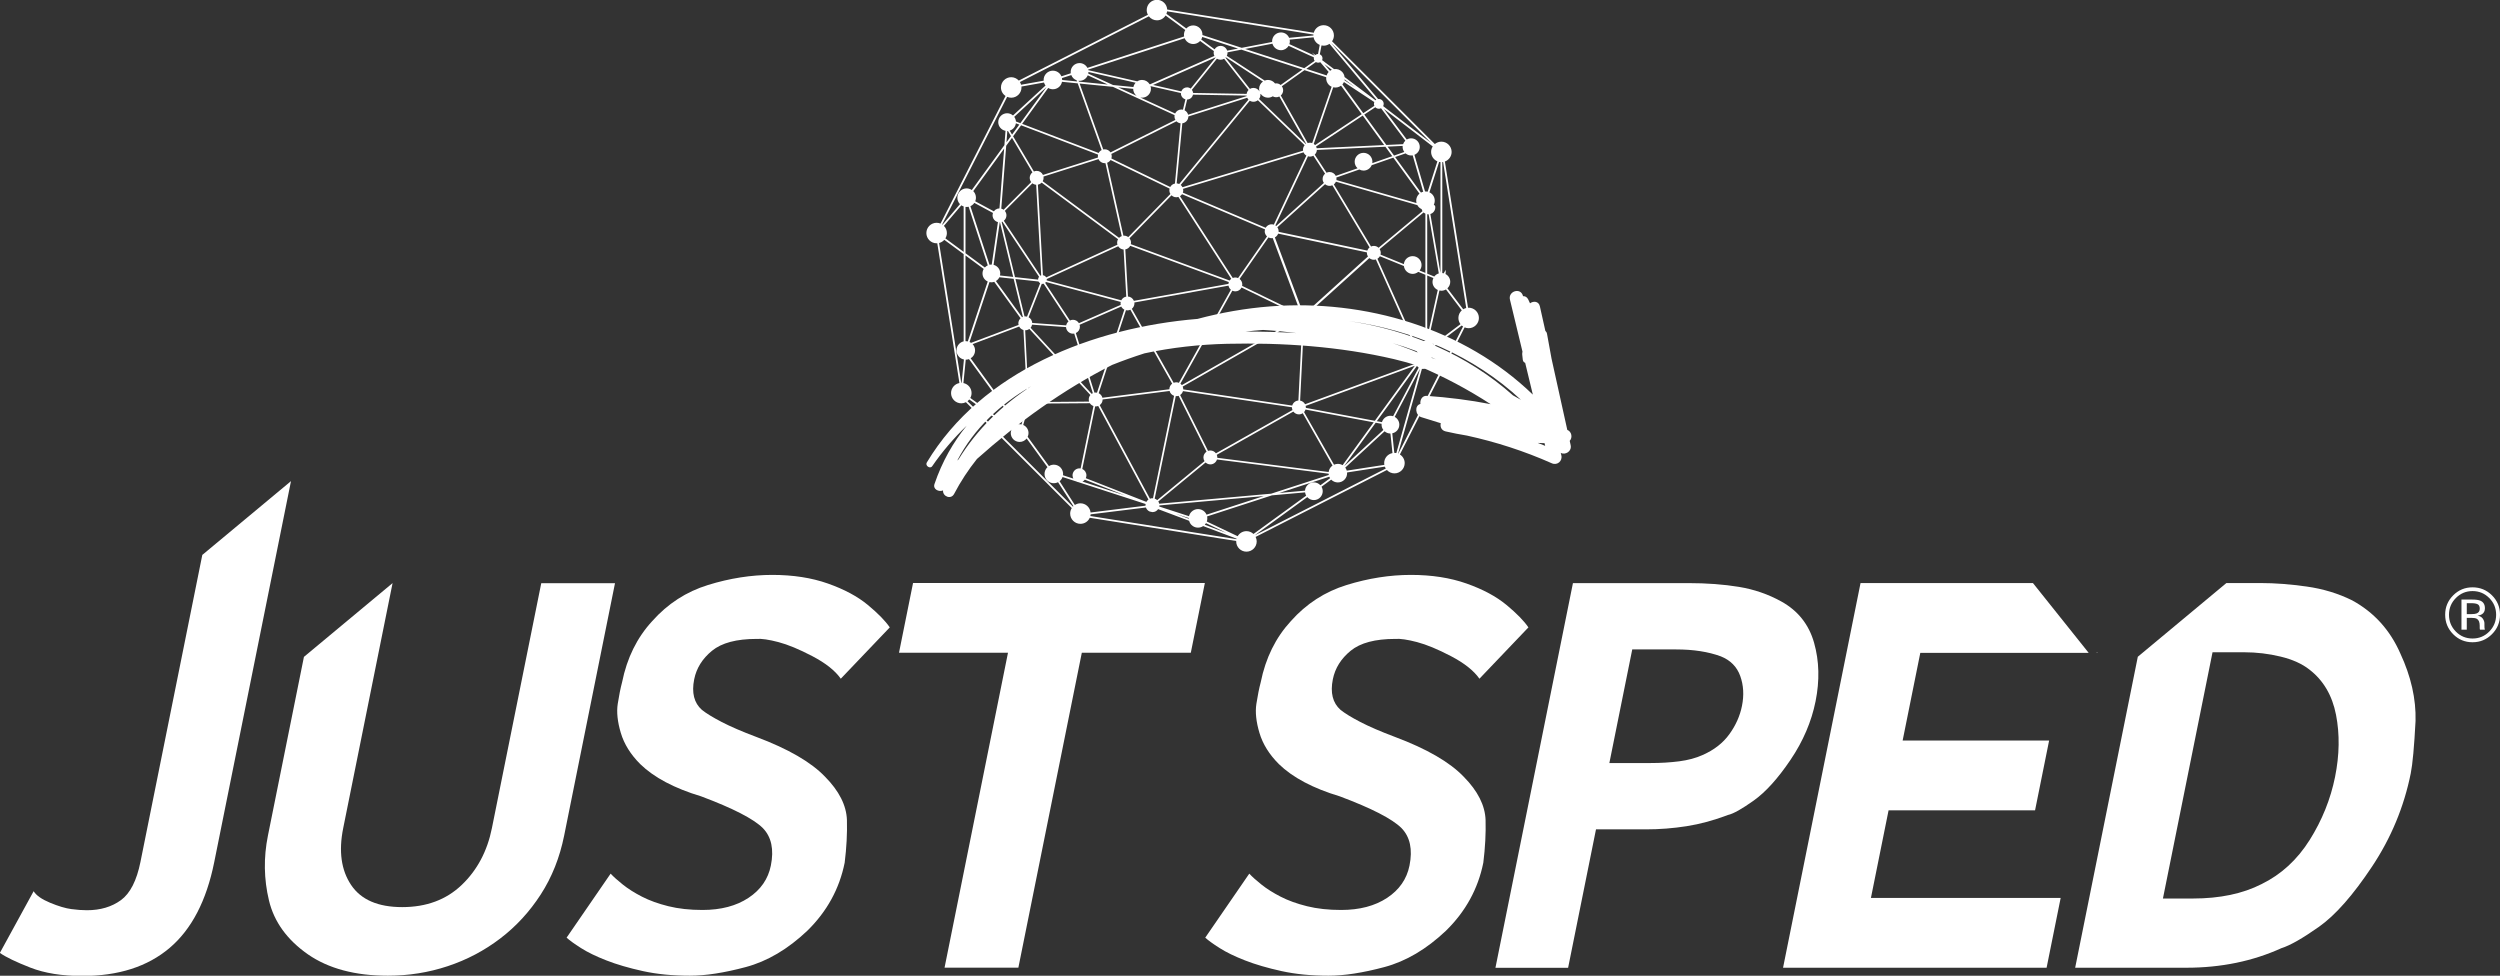 <?xml version="1.0" encoding="UTF-8" standalone="no"?>
<svg
   xmlns:dc="http://purl.org/dc/elements/1.1/"
   xmlns:cc="http://creativecommons.org/ns#"
   xmlns:rdf="http://www.w3.org/1999/02/22-rdf-syntax-ns#"
   xmlns:svg="http://www.w3.org/2000/svg"
   xmlns="http://www.w3.org/2000/svg"
   id="svg8"
   version="1.1"
   viewBox="0 0 227.255 88.694"
   height="88.694mm"
   width="227.255mm">
  <rect x="0" y="0" width="227.255" height="88.694" fill="#333333" stroke="none"/>
  <defs
     id="defs2">
    <clipPath
       clipPathUnits="userSpaceOnUse"
       id="clipPath4534">
      <path
         d="M 0,1.647 H 427 V 595.28 H 0 Z"
         id="path4532" />
    </clipPath>
    <clipPath
       clipPathUnits="userSpaceOnUse"
       id="clipPath4546">
      <path
         d="M 0,595.28 H 841.89 V 0 H 0 Z"
         id="path4544" />
    </clipPath>
    <clipPath
       clipPathUnits="userSpaceOnUse"
       id="clipPath4720">
      <path
         d="M 1322,1.647 H 895 V 595.28 h 427 z"
         id="path4718" />
    </clipPath>
  </defs>
  <g
     transform="translate(144.58,-92.293)"
     id="layer1">
    <g
       style="fill:#ffffff;fill-opacity:1"
       transform="matrix(0.353,0,0,-0.353,-12.75,117.915)"
       id="g4548">
      <path
         id="path4550"
         style="fill:#ffffff;fill-opacity:1;fill-rule:nonzero;stroke:none"
         d="m 0,0 c 0,0.869 -0.491,1.657 -1.261,2.043 l 0.093,0.166 10e-4,0.114 c 0,0.057 -10e-4,0.114 -0.002,0.17 -10e-4,0.055 -0.002,0.111 -0.002,0.165 V 3.102 L -1.685,2.196 c -0.12,0.033 -0.242,0.056 -0.363,0.07 v 28.57 c 0.071,0.006 0.141,0.015 0.208,0.025 L 4.113,-6.729 C 3.85,-6.794 3.593,-6.905 3.347,-7.06 l -4.079,5.397 C -0.266,-1.228 0,-0.628 0,0 m -13.112,-36.771 c 0,0.829 -0.463,1.599 -1.189,1.999 l 6.52,12.38 -6.102,-21.689 c -0.162,0.032 -0.324,0.049 -0.484,0.049 -0.014,0 -0.027,-0.001 -0.039,-0.002 L -14.929,-39 c 1.06,0.22 1.817,1.142 1.817,2.229 m -23.704,-18.662 c 0.434,-0.487 1.045,-0.764 1.694,-0.764 1.26,0 2.285,1.025 2.285,2.286 0,0.406 -0.109,0.802 -0.315,1.15 l 2.497,1.831 c 0.007,-0.007 0.012,-0.013 0.02,-0.021 0.451,-0.452 1.053,-0.701 1.693,-0.701 0.639,0 1.24,0.249 1.691,0.701 0.495,0.494 0.741,1.17 0.687,1.87 l 9.714,1.5 c 0.065,-0.173 0.146,-0.338 0.244,-0.494 L -50.35,-65.268 Z m -25.798,-4.968 16.702,5.426 8.532,0.764 c 0.04,-0.303 0.136,-0.591 0.281,-0.844 l -13.572,-9.863 c -0.49,0.467 -1.128,0.723 -1.808,0.723 -0.932,0 -1.791,-0.496 -2.265,-1.303 l -7.952,3.784 c 0.147,0.418 0.175,0.876 0.082,1.313 m -29.99,0.534 14.234,1.764 c 0.162,-0.455 0.5,-0.826 0.943,-1.028 l 0.212,-0.049 c 0.173,-0.039 0.348,-0.078 0.523,-0.113 l 0.024,-0.002 c 0.581,0.003 1.115,0.288 1.447,0.768 l 7.987,-3.004 c 0.109,-0.42 0.309,-0.778 0.597,-1.066 0.811,-0.808 2.069,-0.928 3.015,-0.296 l 8.606,-3.242 c -0.011,-0.04 -0.023,-0.082 -0.034,-0.125 l -37.628,5.959 c 0.036,0.145 0.061,0.288 0.074,0.434 m -7.784,8.708 c 0.249,0.251 0.435,0.553 0.555,0.9 l 3.542,-1.147 c 0.172,-0.09 0.355,-0.15 0.524,-0.174 l 17.326,-5.628 c -0.022,-0.107 -0.033,-0.202 -0.033,-0.299 0,-0.043 0.002,-0.088 0.006,-0.133 l -14.147,-1.753 c -0.14,1.336 -1.266,2.367 -2.617,2.367 -0.506,0 -0.998,-0.15 -1.43,-0.434 l -3.936,6.123 c 0.073,0.055 0.143,0.112 0.21,0.178 m -23.46,20.868 10.848,-7.795 c -0.113,-0.277 -0.17,-0.564 -0.17,-0.853 0,-1.261 1.026,-2.286 2.287,-2.286 0.708,0 1.371,0.329 1.805,0.887 l 5.364,-7.383 c -0.021,-0.016 -0.041,-0.033 -0.06,-0.052 -0.453,-0.454 -0.702,-1.055 -0.702,-1.694 0,-0.639 0.25,-1.24 0.702,-1.692 0.732,-0.73 1.86,-0.9 2.778,-0.431 l 3.963,-6.165 c -0.048,-0.044 -0.091,-0.086 -0.131,-0.128 l -27.143,27.142 c 0.17,0.131 0.323,0.281 0.459,0.45 m -0.914,10.249 c 0.283,0 0.565,0.05 0.829,0.146 l 12.28,-16.899 c -0.46,-0.165 -0.85,-0.469 -1.121,-0.874 l -10.813,7.772 c 0.213,0.39 0.325,0.823 0.325,1.259 0,1.255 -0.876,2.323 -2.098,2.579 z m -1.13,39.752 c 0.179,-0.121 0.377,-0.219 0.591,-0.291 V 7.727 l -4.71,3.477 c 0.255,0.418 0.389,0.889 0.389,1.366 0,0.698 -0.271,1.349 -0.765,1.846 z m 57.363,43.48 -24.903,-8.089 c -0.392,0.753 -1.175,1.236 -2.024,1.236 -1.259,0 -2.285,-1.026 -2.285,-2.287 0,-0.11 0.009,-0.225 0.026,-0.342 l -2.407,-0.782 c -0.122,0.287 -0.292,0.541 -0.505,0.754 -0.453,0.453 -1.054,0.702 -1.694,0.702 -0.639,0 -1.241,-0.249 -1.693,-0.702 -0.495,-0.496 -0.741,-1.175 -0.684,-1.878 l -5.815,-1.044 c -0.068,0.252 -0.167,0.485 -0.298,0.696 l 33.205,16.919 c 0.501,-0.645 1.273,-1.028 2.085,-1.028 0.904,0 1.743,0.472 2.221,1.242 l 5.061,-3.73 c -0.295,-0.5 -0.398,-1.095 -0.29,-1.667 m 33.29,0.248 -6.249,-0.601 c -0.362,0.848 -1.175,1.391 -2.097,1.391 -1.261,0 -2.286,-1.027 -2.286,-2.288 0,-0.057 0.005,-0.113 0.013,-0.168 l -7.835,-1.508 -10.111,3.286 c 0.026,0.67 -0.222,1.315 -0.689,1.782 -0.934,0.932 -2.452,0.932 -3.385,-10e-4 -0.029,-0.03 -0.057,-0.06 -0.083,-0.092 l -5.122,3.775 c 0.087,0.214 0.145,0.429 0.172,0.643 l 37.689,-5.969 c -0.009,-0.076 -0.017,-0.152 -0.017,-0.233 z m 1.198,-4.756 c -0.259,-0.006 -0.504,-0.103 -0.703,-0.275 l -0.852,0.647 0.694,-0.817 c -10e-4,-0.002 -0.003,-0.004 -0.004,-0.007 l -6.517,2.981 c 0.082,0.239 0.123,0.484 0.123,0.729 0,0.14 -0.015,0.284 -0.048,0.436 l 6.162,0.593 c 0.165,-0.875 0.758,-1.609 1.582,-1.948 z m 14.799,-11.932 -7.965,5.989 c -0.069,0.529 -0.299,1.002 -0.667,1.371 -0.534,0.535 -1.296,0.784 -2.047,0.671 l -3.075,2.313 c 0.07,0.15 0.105,0.307 0.105,0.469 0,0.453 -0.272,0.854 -0.689,1.028 l 0.429,2.289 c 0.203,-0.046 0.38,-0.067 0.553,-0.067 0.539,0 1.056,0.165 1.503,0.479 l 12.056,-14.386 c -0.072,-0.045 -0.14,-0.096 -0.203,-0.156 m 14.278,-10.934 -12.308,9.439 c 0.093,0.18 0.142,0.378 0.142,0.579 0,0.752 -0.658,1.353 -1.439,1.244 l -12.116,14.46 z M -5.81,23.223 c -0.177,0.042 -0.359,0.062 -0.545,0.062 -0.045,0 -0.091,-0.001 -0.136,-0.004 l -2.732,9.436 c 0.827,0.338 1.375,1.142 1.375,2.037 0,1.218 -0.991,2.209 -2.21,2.209 -0.4,0 -0.79,-0.108 -1.134,-0.314 l -5.903,7.875 12.589,-9.655 c -0.276,-0.43 -0.421,-0.913 -0.421,-1.406 0,-1.055 0.646,-2.016 1.618,-2.428 z M 2.099,-9.295 c 0,-0.572 0.192,-1.131 0.543,-1.588 l -6.902,-5.212 c -0.071,0.096 -0.142,0.18 -0.218,0.255 -0.318,0.319 -0.728,0.537 -1.193,0.634 l 2.883,12.985 c 0.184,-0.044 0.346,-0.064 0.504,-0.064 0.418,0 0.824,0.113 1.182,0.33 L 2.969,-7.339 C 2.414,-7.841 2.099,-8.548 2.099,-9.295 m -9.393,-13.107 c 0.061,-0.009 0.125,-0.015 0.191,-0.015 0.35,0 0.695,0.11 0.999,0.32 l 0.028,0.02 0.013,0.031 c 0.214,0.507 0.435,1.06 0.696,1.739 l 0.013,0.033 -0.008,0.033 c -0.029,0.138 -0.079,0.277 -0.152,0.416 0.396,0.109 0.751,0.315 1.036,0.6 0.721,0.722 0.899,1.803 0.457,2.72 l 6.981,5.273 c 0.107,-0.099 0.221,-0.188 0.338,-0.265 l -16.677,-32.732 c -0.017,0.006 -0.033,0.012 -0.05,0.019 z m -10.291,-13.722 -1.323,0.248 10.341,14.233 c 0.121,-0.173 0.271,-0.325 0.442,-0.447 l -6.587,-12.507 c -0.232,0.076 -0.463,0.114 -0.685,0.114 -1.018,0 -1.903,-0.669 -2.188,-1.641 m -26.431,-18.233 12.87,4.18 c 0.055,-0.133 0.123,-0.261 0.201,-0.381 l -2.492,-1.826 c -0.436,0.484 -1.044,0.758 -1.685,0.758 -1.202,0 -2.202,-0.949 -2.278,-2.139 z m -22.621,-4.855 c -0.313,-0.312 -0.53,-0.7 -0.632,-1.131 l -7.667,2.49 c 0.022,0.1 0.034,0.192 0.038,0.282 l 26.878,2.409 -14.732,-4.789 c -0.123,0.284 -0.291,0.532 -0.5,0.739 -0.452,0.452 -1.053,0.701 -1.692,0.701 -0.64,0 -1.241,-0.249 -1.693,-0.701 m -58.191,66.006 4.694,-3.466 c -0.207,-0.349 -0.316,-0.748 -0.316,-1.159 0,-0.904 0.524,-1.709 1.345,-2.078 l -5.129,-15.426 c -0.188,0.044 -0.371,0.065 -0.547,0.065 h -0.047 z m 60.334,55.151 c 0.03,0.03 0.057,0.06 0.083,0.091 l 3.541,-2.611 c -0.04,-0.152 -0.061,-0.295 -0.061,-0.436 0,-0.277 0.067,-0.545 0.199,-0.798 l -16.56,-7.307 -0.135,0.031 c -0.422,0.68 -1.141,1.084 -1.934,1.084 -0.44,0 -0.866,-0.125 -1.234,-0.362 l -12.628,2.88 c -0.011,0.045 -0.024,0.092 -0.039,0.142 l 24.866,8.08 c 0.121,-0.301 0.295,-0.568 0.519,-0.793 0.932,-0.932 2.449,-0.932 3.383,-10e-4 m 33.543,-7.59 -1.474,1.719 1.939,-1.457 c -0.163,-0.069 -0.319,-0.156 -0.465,-0.262 M -2.52,2.306 -5.122,17.472 c 0.753,0.227 1.27,0.915 1.27,1.71 0,0.116 -0.012,0.234 -0.038,0.352 l -0.007,0.037 -0.33,0.297 c 0.443,0.919 0.265,2.003 -0.454,2.724 -0.192,0.191 -0.422,0.349 -0.683,0.47 l 2.505,7.833 c 0.112,-0.026 0.225,-0.043 0.339,-0.054 z M -5.93,2.115 v 15.303 c 0.13,-0.023 0.253,-0.033 0.369,-0.022 L -2.948,2.181 C -3.414,2.039 -3.82,1.757 -4.11,1.374 Z m 0,-0.481 1.592,-0.648 C -4.492,0.67 -4.57,0.339 -4.57,0 c 0,-0.909 0.528,-1.716 1.355,-2.084 L -5.93,-14.316 Z m -102.887,-41.53 c 0.145,0.315 0.219,0.636 0.219,0.957 0,0.91 -0.53,1.717 -1.359,2.085 l 0.97,3.501 c 0.216,-0.064 0.423,-0.096 0.628,-0.096 1.202,0 2.18,0.915 2.274,2.103 l 13.283,0.097 c 0.218,-0.34 0.541,-0.593 0.926,-0.725 l -3.307,-16.078 c -0.102,0.019 -0.199,0.028 -0.296,0.028 -0.785,0 -1.489,-0.532 -1.712,-1.301 l -0.053,-0.238 c -0.012,-0.079 -0.025,-0.161 -0.025,-0.251 0,-0.142 0.022,-0.287 0.071,-0.474 l 0.069,-0.216 c 0.022,-0.055 0.048,-0.108 0.077,-0.161 l -2.661,0.863 c 0.104,0.743 -0.144,1.495 -0.675,2.029 -0.789,0.787 -2.013,0.921 -2.953,0.337 z m 96.676,75.355 -4.31,-0.203 -5.686,7.826 2.846,1.885 c 0.236,-0.25 0.56,-0.392 0.904,-0.392 0.195,0 0.388,0.047 0.563,0.137 l 6.265,-8.35 c -0.265,-0.249 -0.465,-0.558 -0.582,-0.903 M -7.388,4.338 c 0,1.261 -1.026,2.286 -2.287,2.286 -1.189,0 -2.156,-0.892 -2.269,-2.06 l -6.009,2.447 c 0.045,0.157 0.067,0.309 0.067,0.462 0,0.342 -0.098,0.673 -0.287,0.962 l 11.314,9.44 c 0.133,-0.125 0.29,-0.23 0.458,-0.311 V 2.308 l -1.493,0.607 c 0.328,0.407 0.506,0.906 0.506,1.423 M -8.49,-16.979 -18.749,5.949 c 0.265,0.161 0.479,0.384 0.629,0.651 l 6.185,-2.52 c 0.13,-1.142 1.11,-2.027 2.26,-2.027 0.519,0 1.028,0.184 1.44,0.52 l 1.834,-0.747 v -16.983 c -0.559,-0.054 -1.075,-0.294 -1.46,-0.683 -0.313,-0.312 -0.53,-0.708 -0.629,-1.139 m -8.732,-21.155 -10.103,-9.326 8.128,11.186 1.53,-0.285 c -0.01,-0.068 -0.017,-0.138 -0.017,-0.212 0,-0.491 0.16,-0.96 0.462,-1.363 m -42.769,-7.169 c 0.004,0.03 0.006,0.059 0.006,0.089 0,0.229 -0.046,0.455 -0.139,0.676 l 19.719,11.138 c 0.338,-0.456 0.866,-0.725 1.435,-0.725 0.352,0 0.69,0.104 0.984,0.303 l 7.675,-13.48 c -0.129,-0.089 -0.232,-0.174 -0.324,-0.265 -0.374,-0.374 -0.61,-0.867 -0.673,-1.397 z m -3.008,-1.21 c 0.334,-0.317 0.766,-0.491 1.226,-0.491 0.788,0 1.474,0.514 1.704,1.262 l 28.748,-3.656 c 0.006,-0.113 0.019,-0.222 0.04,-0.329 l -14.839,-4.82 -28.823,-2.582 c -0.044,0.208 -0.123,0.401 -0.235,0.576 z m -4.325,-14.484 -3.401,1.281 3.399,-1.104 c -0.002,-0.058 -0.001,-0.117 0.002,-0.177 m -43.377,101.866 -1.136,0.433 c -0.033,0.434 -0.187,0.843 -0.448,1.191 l 8.347,7.687 z m 15.086,10.692 -0.078,0.216 c 0.081,-0.008 0.159,-0.012 0.237,-0.012 0.929,0 1.761,0.568 2.11,1.427 l 5.163,-2.368 z m 52.03,8.093 c 0.809,0 1.55,0.431 1.96,1.131 l 6.522,-2.984 c -0.019,-0.083 -0.029,-0.162 -0.029,-0.238 0,-0.232 0.072,-0.457 0.207,-0.646 l -2.657,-1.888 -15.237,4.95 7.034,1.355 c 0.269,-0.98 1.178,-1.68 2.2,-1.68 m 11.754,-6.492 -5.225,1.695 2.462,1.748 c 0.34,-0.209 0.775,-0.216 1.118,-0.03 l 2.164,-2.521 c -0.237,-0.252 -0.411,-0.551 -0.519,-0.892 M -34.798,35.23 c -0.105,0.118 -0.223,0.22 -0.354,0.306 l 5.019,14.568 c 0.704,-0.168 1.438,-0.015 2.008,0.418 l 5.332,-7.339 z m 10.253,14.916 -2.691,1.779 c 0.015,0.073 0.028,0.146 0.037,0.218 z m -64.971,-80.431 v 0.002 l 17.241,2.187 c 0.148,-0.577 0.587,-1.05 1.156,-1.246 l -5.427,-26.385 c -0.26,0.033 -0.53,-0.014 -0.782,-0.114 l -12.942,24.1 c 0.475,0.336 0.754,0.873 0.754,1.456 m -4.175,-19.529 c 0,0.702 -0.424,1.346 -1.064,1.632 l 3.314,16.116 c 0.044,-0.006 0.09,-0.009 0.138,-0.009 0.22,0 0.435,0.041 0.642,0.122 l 12.942,-24.099 c -0.222,-0.158 -0.405,-0.364 -0.534,-0.605 l -15.604,6.106 c 0.11,0.239 0.166,0.487 0.166,0.737 m -0.402,-1.124 10.425,-4.076 -11.041,3.587 c 0.238,0.114 0.449,0.281 0.616,0.489 m -24.563,50.883 c 0.179,-0.042 0.337,-0.062 0.491,-0.062 0.241,0 0.487,0.043 0.735,0.128 l 6.787,-9.386 c -0.165,-0.152 -0.302,-0.336 -0.403,-0.544 l -0.076,-0.202 c -0.065,-0.195 -0.097,-0.377 -0.097,-0.553 0,-0.133 0.018,-0.267 0.057,-0.417 l -12.234,-4.609 c -0.132,0.093 -0.261,0.167 -0.39,0.224 z m -3.896,20.392 4.808,-2.596 c -0.014,-0.039 -0.027,-0.08 -0.041,-0.123 l -0.047,-0.205 -0.004,-0.028 c -0.011,-0.081 -0.023,-0.164 -0.023,-0.253 0,-0.231 0.045,-0.455 0.136,-0.676 l 0.097,-0.192 c 0.249,-0.445 0.663,-0.758 1.148,-0.871 L -118.07,4.449 c -0.175,0.021 -0.356,-0.003 -0.573,-0.052 l -4.926,15.09 c 0.274,0.118 0.519,0.284 0.729,0.495 0.103,0.102 0.196,0.216 0.288,0.355 m 9.108,18.613 c 0.857,0.26 1.474,0.99 1.591,1.883 l 0.883,-0.338 -1.869,-2.568 z m -0.836,-3.01 0.227,2.909 c 0.048,0.003 0.095,0.008 0.143,0.015 l 0.788,-1.33 z m 14.3,15.58 4.051,-0.403 6.159,-17.175 c -0.327,-0.166 -0.594,-0.427 -0.768,-0.753 l -19.706,7.507 6.706,9.231 c 0.932,-0.55 2.139,-0.403 2.909,0.369 0.337,0.336 0.56,0.758 0.649,1.224 m 64.429,-15.782 c -0.363,0.128 -0.786,0.129 -1.161,-10e-4 l -6.927,12.254 c 0.388,0.342 0.609,0.824 0.609,1.34 0,0.369 -0.12,0.733 -0.341,1.038 l 5.838,4.148 5.595,-1.818 c -0.086,-0.727 0.164,-1.459 0.679,-1.972 0.202,-0.204 0.441,-0.367 0.71,-0.486 z m 28.013,-12.753 -6.657,9.164 2.694,0.94 c 0.403,-0.352 0.913,-0.545 1.443,-0.545 0.122,0 0.248,0.012 0.383,0.036 l 2.713,-9.368 c -0.208,-0.054 -0.4,-0.129 -0.576,-0.227 m -1.14,-42.774 -27.391,10.448 c 0.039,0.153 0.057,0.289 0.057,0.423 0,0.363 -0.113,0.714 -0.329,1.021 l 15.5,14.014 c 0.458,-0.394 1.094,-0.539 1.689,-0.352 l 10.065,-22.498 0.577,-1.293 c 0.067,-0.316 0.201,-0.618 0.402,-0.897 l 0.081,-0.181 c -0.277,-0.167 -0.503,-0.406 -0.651,-0.685 m -11.031,-16.387 -8.01,-11.025 c -0.371,0.22 -0.792,0.331 -1.214,0.331 -0.338,0 -0.677,-0.07 -0.994,-0.214 l -7.717,13.55 c 0.167,0.186 0.294,0.409 0.371,0.654 z m -17.48,3.734 c 0.003,0.036 0.006,0.071 0.006,0.106 0,0.127 -0.015,0.254 -0.051,0.4 l 28.109,10.331 -10.297,-14.173 -7.702,1.443 h 10e-4 z m -33.495,3.009 c 0.249,-0.029 0.502,0.01 0.734,0.092 l 7.188,-14.389 c -0.503,-0.336 -0.801,-0.883 -0.801,-1.484 0,-0.338 0.097,-0.665 0.281,-0.954 L -75.459,-56.21 c -0.183,0.173 -0.405,0.306 -0.651,0.391 z m -52.317,13.405 11.992,4.521 c 0.229,-0.435 0.63,-0.76 1.102,-0.889 l 0.883,-16.588 c -0.959,-0.292 -1.62,-1.174 -1.62,-2.178 0,-0.853 0.463,-1.614 1.216,-2.013 l -0.979,-3.535 c -0.173,0.039 -0.326,0.057 -0.476,0.057 -0.093,0 -0.179,-0.009 -0.275,-0.024 l -12.349,16.998 c 0.174,0.104 0.319,0.214 0.44,0.334 0.909,0.912 0.932,2.378 0.066,3.317 m 6.915,34.949 c -0.346,-0.003 -0.683,-0.107 -0.983,-0.306 l -0.166,-0.135 c -0.108,-0.091 -0.205,-0.2 -0.29,-0.321 l -4.806,2.596 c 0.372,0.891 0.175,1.926 -0.506,2.609 l 7.957,10.95 z m 7.981,8.653 -0.083,-0.2 c -0.073,-0.206 -0.107,-0.396 -0.107,-0.582 0,-0.393 0.134,-0.777 0.382,-1.096 l -7.111,-7.122 c -0.182,0.133 -0.381,0.229 -0.595,0.285 l 1.267,16.184 1.49,2.05 5.261,-8.888 c -0.208,-0.164 -0.38,-0.379 -0.504,-0.631 m 17.385,4.455 -14.165,-4.492 c -0.292,0.638 -0.917,1.044 -1.621,1.044 -0.24,0 -0.478,-0.052 -0.71,-0.154 l -5.361,9.056 2.062,2.839 19.821,-7.55 c -0.04,-0.152 -0.058,-0.29 -0.058,-0.425 0,-0.102 0.01,-0.207 0.032,-0.318 m 33.272,27.513 c -0.238,0.732 -0.919,1.234 -1.695,1.234 -0.637,0 -1.23,-0.348 -1.545,-0.898 l -3.446,2.538 c 0.125,0.21 0.217,0.43 0.272,0.656 l 9.211,-2.992 z M -34.386,34.41 c -0.032,0.158 -0.086,0.311 -0.16,0.454 l 12.016,7.957 5.515,-7.592 z m 13.992,-25.306 -9.581,15.987 c 0.235,0.183 0.417,0.425 0.537,0.705 l 20.969,-6.034 c 0.118,-0.221 0.25,-0.403 0.403,-0.554 0.196,-0.196 0.431,-0.356 0.701,-0.477 0.05,-0.188 0.125,-0.361 0.223,-0.514 L -18.455,8.778 c -0.334,0.313 -0.763,0.484 -1.22,0.484 -0.243,0 -0.484,-0.053 -0.719,-0.158 m -41.379,-52.528 c -0.203,0 -0.402,-0.034 -0.595,-0.101 l -7.189,14.389 c 0.36,0.24 0.62,0.598 0.733,1.002 l 28.068,-4.16 c -10e-4,-0.014 -0.002,-0.027 -0.002,-0.042 0,-0.23 0.046,-0.458 0.138,-0.676 L -60.34,-44.15 c -0.338,0.457 -0.866,0.726 -1.433,0.726 m -27.193,73.981 c 0.061,0 0.118,0.005 0.174,0.012 l 4.196,-18.785 c -0.261,-0.095 -0.495,-0.246 -0.685,-0.446 l -19.669,14.576 c 0.153,0.268 0.233,0.569 0.233,0.878 0,0.103 -0.011,0.207 -0.034,0.323 l 14.165,4.49 c 0.286,-0.631 0.924,-1.048 1.62,-1.048 m 22.123,19.213 c -0.273,0.207 -0.602,0.319 -0.941,0.319 -0.658,0 -1.248,-0.422 -1.471,-1.038 l -7.267,1.656 16.059,7.089 c 0.013,-0.016 0.026,-0.03 0.039,-0.045 z m 46.767,-19.201 c 0.023,0.13 0.035,0.252 0.035,0.369 0,1.261 -1.025,2.287 -2.285,2.287 -1.262,0 -2.287,-1.026 -2.287,-2.287 0,-0.649 0.272,-1.252 0.755,-1.687 l -5.616,-1.958 c -0.299,0.607 -0.918,0.994 -1.602,0.994 -0.267,0 -0.533,-0.063 -0.779,-0.186 l -3.043,4.655 c 0.335,0.319 0.535,0.752 0.555,1.21 l 17.641,0.833 1.77,-2.435 z m -48.682,-58.261 c 10e-4,0.013 0.002,0.026 0.002,0.04 0,0.231 -0.048,0.462 -0.142,0.685 l 29.669,16.976 c 0.27,-0.362 0.669,-0.604 1.119,-0.682 l -0.993,-19.88 c -0.755,-0.055 -1.387,-0.574 -1.589,-1.303 z m -14.745,20.398 c 0.138,-0.033 0.265,-0.049 0.387,-0.049 0.254,0 0.504,0.057 0.742,0.17 l 10.762,-19.045 c -0.454,-0.336 -0.721,-0.865 -0.721,-1.434 v -0.002 l -17.239,-2.188 c -0.131,0.516 -0.483,0.943 -0.965,1.171 z m -11.859,-4.259 c 0,0.163 -0.026,0.33 -0.078,0.507 l 10.722,4.696 c 0.172,-0.346 0.448,-0.625 0.793,-0.799 l -7.036,-21.386 c -0.119,0.025 -0.232,0.038 -0.342,0.038 -0.101,0 -0.204,-0.01 -0.317,-0.031 l -4.792,15.349 c 0.641,0.291 1.05,0.918 1.05,1.626 m -12.32,0.53 8.744,-0.625 c 0.049,-0.943 0.832,-1.696 1.787,-1.696 0.1,0 0.205,0.011 0.318,0.032 l 4.79,-15.349 c -0.102,-0.048 -0.201,-0.107 -0.297,-0.177 l -15.724,17.011 c 0.193,0.231 0.324,0.505 0.382,0.804 m -8.267,12.666 c 0.047,0.186 0.069,0.36 0.069,0.526 0,1.05 -0.718,1.964 -1.723,2.216 l 1.594,10.959 0.057,0.006 3.404,-14.078 z m 9.81,-1.045 V 0.579 l -5.94,0.645 -3.437,14.213 c 0.059,0.019 0.119,0.042 0.178,0.07 l 9.455,-14.198 c -0.166,-0.2 -0.256,-0.449 -0.256,-0.711 m -8.144,16.534 c 0,0.42 -0.147,0.821 -0.416,1.142 l 7.099,7.108 c 0.287,-0.222 0.619,-0.351 0.972,-0.374 l 1.293,-23.338 c -0.069,-0.02 -0.138,-0.048 -0.202,-0.081 l -9.419,14.145 c 0.423,0.339 0.673,0.854 0.673,1.398 m 56.059,40.322 6.293,-8.039 c -0.268,-0.272 -0.441,-0.623 -0.496,-1.005 l -13.794,0.239 c -0.024,0.29 -0.13,0.565 -0.309,0.804 l 6.448,8.014 c 0.559,-0.348 1.288,-0.355 1.858,-0.013 m 9.004,-7.742 c 0,-0.229 0.036,-0.455 0.11,-0.679 -0.312,0.559 -0.9,0.915 -1.555,0.915 -0.324,0 -0.64,-0.088 -0.918,-0.255 l -6.294,8.039 c 0.033,0.035 0.064,0.068 0.094,0.102 l 9.556,-6.248 c -0.617,-0.427 -0.993,-1.129 -0.993,-1.874 m 12.054,-14.218 -12.069,11.601 c 0.235,0.313 0.359,0.678 0.359,1.063 0,0.07 -0.005,0.141 -0.016,0.215 l 0.091,0.023 c 0.43,-0.609 1.121,-0.969 1.867,-0.969 0.437,0 0.858,0.123 1.224,0.356 0.512,-0.303 1.156,-0.327 1.701,-0.045 l 6.901,-12.204 c -0.02,-0.013 -0.039,-0.026 -0.058,-0.04 m 4.302,-8.994 c 0,-0.367 0.112,-0.718 0.326,-1.021 L -44.819,14.387 c -0.065,0.053 -0.135,0.104 -0.212,0.152 l 8.394,17.796 c 0.485,-0.149 0.97,-0.082 1.385,0.151 l 3.022,-4.628 c -0.405,-0.342 -0.634,-0.832 -0.634,-1.358 m -83.24,-25.315 3.673,-0.397 2.37,-9.798 c -0.064,-0.025 -0.128,-0.055 -0.199,-0.093 l -6.736,9.319 c 0.39,0.233 0.702,0.571 0.892,0.969 m 46.658,39.642 -1.45,-15.507 c -0.515,-0.102 -0.957,-0.426 -1.211,-0.886 l -15.163,7.344 c 0.063,0.187 0.095,0.378 0.095,0.569 0,0.205 -0.035,0.406 -0.105,0.599 l 16.78,8.401 c 0.284,-0.29 0.652,-0.471 1.054,-0.52 m 48.088,-32.772 -22.851,4.832 c 0.005,0.048 0.01,0.097 0.01,0.147 0,0.368 -0.114,0.718 -0.327,1.02 l 12.282,11.091 c 0.513,-0.443 1.244,-0.567 1.888,-0.278 L -20.776,8.88 C -21.042,8.67 -21.245,8.383 -21.358,8.055 M -81.327,-5.553 c 0,0.079 -0.006,0.158 -0.017,0.239 l 24.248,4.343 c 0.073,-0.416 0.284,-0.785 0.608,-1.055 l -13.388,-23.971 c -0.434,0.181 -0.91,0.181 -1.345,-0.004 l -10.774,19.06 c 0.42,0.339 0.668,0.851 0.668,1.388 m -27.246,-3.557 3.39,8.602 c 0.175,-0.028 0.327,-0.013 0.479,0.034 l 6.085,-9.25 0.311,-0.473 c -0.306,-0.26 -0.512,-0.612 -0.59,-1.008 l -8.746,0.625 c -0.032,0.613 -0.387,1.173 -0.929,1.47 m 21.105,40.49 15.199,-7.362 c -0.044,-0.157 -0.064,-0.304 -0.064,-0.447 0,-0.332 0.091,-0.654 0.267,-0.938 L -82.917,11.527 c -0.314,0.24 -0.692,0.369 -1.077,0.369 -0.059,0 -0.115,-0.003 -0.168,-0.01 l -4.198,18.785 c 0.369,0.131 0.68,0.378 0.892,0.709 m 42.036,-16.648 c -0.837,0.274 -1.684,-0.09 -2.095,-0.803 l -21.333,9.045 c 0.069,0.195 0.104,0.395 0.104,0.597 0,0.142 -0.023,0.273 -0.05,0.383 l 31.035,9.4 c 0.149,-0.353 0.403,-0.645 0.729,-0.839 z m 7.631,-21.862 c -0.132,0 -0.267,-0.017 -0.41,-0.054 l -6.948,18.633 c 0.391,0.206 0.692,0.553 0.846,0.972 l 22.857,-4.83 c -0.005,-0.039 -0.008,-0.078 -0.008,-0.118 0,-0.332 0.094,-0.656 0.273,-0.941 L -36.715,-7.506 c -0.315,0.243 -0.696,0.376 -1.086,0.376 m -18.312,4.862 c 0.247,-0.12 0.506,-0.181 0.77,-0.181 0.687,0 1.303,0.386 1.603,0.996 l 14.247,-6.892 c -0.064,-0.185 -0.096,-0.378 -0.096,-0.573 0,-0.232 0.048,-0.463 0.142,-0.686 l -14.736,-8.433 -14.934,-8.542 c -0.103,0.139 -0.227,0.261 -0.37,0.366 z M -69.798,25.19 c -0.21,0.099 -0.428,0.155 -0.65,0.167 l 1.45,15.473 c 0.879,0.114 1.554,0.869 1.557,1.762 l 15.157,4.818 c 0.082,-0.179 0.19,-0.339 0.326,-0.479 z m 30.504,-33.138 -3.22,1.556 -11.084,5.363 c 0.031,0.133 0.045,0.252 0.045,0.368 0,0.557 -0.259,1.078 -0.696,1.416 l 7.435,10.697 c 0.345,-0.182 0.724,-0.248 1.104,-0.185 l 6.964,-18.677 c -0.222,-0.138 -0.408,-0.322 -0.548,-0.538 M -70.003,21.87 -56.391,0.785 c -0.164,-0.12 -0.305,-0.267 -0.422,-0.439 l -25.445,9.36 c 0.034,0.143 0.05,0.274 0.05,0.401 0,0.403 -0.138,0.792 -0.391,1.11 l 10.817,11.07 c 0.463,-0.448 1.119,-0.629 1.779,-0.417 m 22.826,-10.162 -7.459,-10.73 c -0.228,0.099 -0.466,0.15 -0.707,0.15 -0.224,0 -0.445,-0.043 -0.658,-0.129 l -13.597,21.062 c 0.21,0.132 0.391,0.308 0.532,0.516 l 21.198,-8.986 0.167,-0.071 c -0.049,-0.163 -0.073,-0.326 -0.073,-0.486 0,-0.508 0.216,-0.985 0.597,-1.326 m -35.23,-2.423 10.442,-3.838 14.944,-5.497 c -0.054,-0.151 -0.088,-0.31 -0.1,-0.474 l -24.344,-4.361 c -0.255,0.633 -0.848,1.066 -1.522,1.114 l -0.684,12.126 c 0.542,0.099 1.011,0.445 1.264,0.93 m 44.51,24.494 -31.05,-9.403 c -0.114,0.222 -0.273,0.419 -0.467,0.578 l 17.798,21.692 c 0.629,-0.4 1.485,-0.351 2.074,0.125 l 12.045,-11.578 c -0.272,-0.323 -0.421,-0.726 -0.421,-1.146 0,-0.091 0.007,-0.181 0.021,-0.268 M -103.91,0.724 -85.506,9.168 c 0.304,-0.491 0.821,-0.806 1.39,-0.846 L -83.43,-3.78 v -0.019 c -0.554,-0.098 -1.032,-0.453 -1.283,-0.951 l -19.215,5.129 c 0.017,0.075 0.025,0.148 0.025,0.219 0,0.042 -0.002,0.084 -0.007,0.126 m 19.051,-6.652 -10.761,-4.711 c -0.323,0.542 -0.9,0.874 -1.531,0.874 -0.274,0 -0.537,-0.063 -0.786,-0.188 l -6.373,9.688 c 0.078,0.066 0.148,0.144 0.207,0.232 l 19.245,-5.138 c -0.031,-0.134 -0.046,-0.26 -0.046,-0.382 0,-0.119 0.014,-0.241 0.045,-0.375 m 17.108,52.88 c 0.727,0.016 1.351,0.542 1.498,1.253 l 13.817,-0.238 c 0.005,-0.045 0.011,-0.09 0.019,-0.133 L -67.5,43.039 c -0.125,0.492 -0.455,0.908 -0.908,1.145 z M -105.218,25.56 -85.55,10.983 c -0.152,-0.268 -0.232,-0.569 -0.232,-0.876 0,-0.178 0.029,-0.355 0.088,-0.537 l -18.354,-8.421 c -0.176,0.308 -0.491,0.516 -0.844,0.557 l -1.295,23.332 c 0.371,0.067 0.708,0.249 0.969,0.522 m -0.801,-25.468 c 0.093,-0.183 0.239,-0.338 0.419,-0.447 l -3.388,-8.592 c -0.149,0.041 -0.294,0.061 -0.44,0.061 -0.071,0 -0.137,-0.006 -0.201,-0.013 l -2.332,9.635 z m 97.337,20.194 -20.629,5.935 c 0.015,0.097 0.023,0.189 0.023,0.279 0,0.117 -0.015,0.237 -0.045,0.37 l 5.921,2.066 c 0.346,-0.188 0.71,-0.284 1.086,-0.284 0.922,0 1.74,0.546 2.099,1.395 l 5.567,1.941 6.736,-9.273 C -7.973,22.677 -8.021,22.638 -8.066,22.593 V 22.592 C -8.669,21.99 -8.899,21.105 -8.682,20.286 m -68.507,30.119 7.841,-1.788 c -0.003,-0.031 -0.006,-0.063 -0.006,-0.096 0,-0.712 0.482,-1.33 1.161,-1.513 l -0.635,-2.674 c -0.145,0.036 -0.275,0.054 -0.401,0.054 -0.701,0 -1.323,-0.401 -1.616,-1.032 l -8.967,4.116 c 0.146,-0.03 0.297,-0.045 0.451,-0.045 1.26,0 2.285,1.025 2.285,2.285 0,0.23 -0.038,0.463 -0.113,0.693 m -8.317,-0.32 3.86,-0.383 c 0.003,-0.728 0.349,-1.378 0.884,-1.795 z m 14.726,-8.38 -16.706,-8.364 c -0.334,0.5 -0.88,0.795 -1.48,0.795 -0.124,0 -0.251,-0.016 -0.385,-0.048 l -6.088,16.98 8.574,-0.848 15.883,-7.289 c -0.025,-0.118 -0.037,-0.229 -0.037,-0.334 0,-0.314 0.082,-0.619 0.239,-0.892 m 61.942,-62.734 -28.544,-10.486 c -0.255,0.49 -0.73,0.837 -1.278,0.934 l 0.993,19.878 c 0.616,0.048 1.154,0.4 1.443,0.945 l 27.391,-10.448 c -0.039,-0.148 -0.058,-0.286 -0.058,-0.421 0,-0.13 0.017,-0.261 0.053,-0.402 m -2.989,54.475 -2.642,-0.922 -1.67,2.301 3.89,0.187 c -0.012,-0.093 -0.017,-0.177 -0.017,-0.258 0,-0.468 0.155,-0.926 0.439,-1.308 m -45.535,25.658 3.587,0.69 15.715,-5.105 -5.613,-3.99 c -0.324,0.272 -0.726,0.419 -1.143,0.419 -0.1,0 -0.202,-0.009 -0.301,-0.026 -0.434,0.569 -1.107,0.907 -1.817,0.907 -0.293,0 -0.58,-0.057 -0.855,-0.168 l -9.753,6.376 c 0.124,0.252 0.188,0.515 0.188,0.782 0,0.039 -0.003,0.077 -0.008,0.115 m -35.645,-89.935 -13.084,-0.114 c -0.111,1.168 -1.086,2.067 -2.268,2.067 -0.082,0 -0.17,-0.006 -0.266,-0.018 l -0.837,16.432 c 0.011,-10e-4 0.023,-10e-4 0.034,-10e-4 0.373,0 0.728,0.117 1.035,0.341 l 15.723,-17.013 c -0.271,-0.321 -0.42,-0.724 -0.42,-1.148 0,-0.19 0.028,-0.372 0.083,-0.546 m 73.469,76.169 -2.861,-1.896 -5.374,7.398 c 0.161,0.183 0.292,0.39 0.392,0.618 l 7.828,-5.165 c -0.061,-0.151 -0.093,-0.305 -0.093,-0.459 0,-0.169 0.037,-0.336 0.108,-0.496 m -67.286,5.35 -6.391,2.933 c 0.031,0.15 0.046,0.29 0.046,0.427 l 12.154,-2.772 c -0.291,-0.307 -0.492,-0.691 -0.578,-1.106 z m -13.161,1.788 2.398,0.778 c 0.235,-0.63 0.74,-1.126 1.377,-1.351 l 0.106,-0.295 -3.833,0.381 c -0.001,0.167 -0.017,0.33 -0.048,0.487 M -119.092,4.253 c -0.281,-0.125 -0.538,-0.313 -0.753,-0.549 l -4.983,3.676 v 11.923 c 0.267,-0.033 0.543,-0.02 0.809,0.039 z m 8.669,46.041 5.806,1.043 c 0.079,-0.278 0.211,-0.54 0.392,-0.78 l -8.374,-7.713 c -0.419,0.372 -0.951,0.575 -1.51,0.575 -1.262,0 -2.288,-1.025 -2.288,-2.286 0,-1.098 0.799,-2.041 1.876,-2.239 l -0.289,-3.681 -8.396,-11.557 c -0.95,0.639 -2.202,0.526 -3.018,-0.289 -0.924,-0.926 -0.932,-2.427 -0.028,-3.354 l -4.493,-5.291 c -0.031,0.022 -0.063,0.044 -0.095,0.064 l 16.742,32.858 c 0.339,-0.15 0.69,-0.226 1.045,-0.226 1.457,0 2.643,1.186 2.643,2.644 0,0.072 -0.005,0.147 -0.013,0.232 m -19.864,-39.475 4.986,-3.677 v -22.461 c -0.436,-0.102 -0.832,-0.322 -1.151,-0.64 -0.931,-0.932 -0.931,-2.45 0.001,-3.386 0.335,-0.334 0.755,-0.556 1.221,-0.648 L -125.826,-26 c -0.027,0.003 -0.053,0.005 -0.08,0.005 h -0.018 l -5.702,36 c 0.517,0.13 0.986,0.415 1.339,0.814 m 67.083,-73.366 c 0.117,0.125 0.22,0.262 0.307,0.408 l 5.262,-2.506 z m 46.237,15.424 -9.677,-1.492 c -0.078,0.279 -0.209,0.542 -0.39,0.783 l 10.127,9.348 c 0.421,-0.37 0.953,-0.573 1.509,-0.573 l 0.523,-5.035 c -1.245,-0.24 -2.137,-1.309 -2.137,-2.584 0,-0.14 0.014,-0.282 0.045,-0.447 M 4.739,-6.652 c -0.053,0 -0.106,-0.006 -0.159,-0.013 l -5.964,37.657 c 1.046,0.38 1.741,1.361 1.741,2.471 0,1.457 -1.184,2.642 -2.641,2.642 -0.612,0 -1.206,-0.217 -1.685,-0.616 l -26.467,26.463 c 0.315,0.448 0.481,0.965 0.481,1.503 0,1.457 -1.186,2.642 -2.643,2.642 -1.2,0 -2.231,-0.794 -2.544,-1.945 l -37.745,5.978 c -0.074,1.388 -1.236,2.5 -2.634,2.5 -1.457,0 -2.643,-1.186 -2.643,-2.642 0,-0.422 0.103,-0.829 0.307,-1.213 l -33.251,-16.942 c -0.503,0.555 -1.207,0.871 -1.945,0.871 -1.457,0 -2.643,-1.185 -2.643,-2.642 0,-0.889 0.44,-1.701 1.182,-2.193 l -16.741,-32.861 c -0.326,0.137 -0.663,0.206 -1.008,0.206 -1.457,0 -2.643,-1.186 -2.643,-2.644 0,-1.456 1.186,-2.641 2.643,-2.641 0.057,0 0.113,0.006 0.169,0.013 l 5.7,-35.994 c -1.236,-0.232 -2.155,-1.323 -2.155,-2.586 0,-1.456 1.185,-2.641 2.643,-2.641 0.404,0 0.801,0.097 1.181,0.29 l 27.266,-27.264 c -0.272,-0.427 -0.416,-0.914 -0.416,-1.415 0,-1.458 1.186,-2.644 2.643,-2.644 1.045,0 1.98,0.609 2.406,1.557 l 37.714,-5.973 c -0.005,-0.036 -0.008,-0.072 -0.008,-0.109 0,-1.457 1.184,-2.642 2.641,-2.642 1.458,0 2.643,1.185 2.643,2.642 0,0.394 -0.094,0.783 -0.28,1.159 l 33.806,17.227 c 0.503,-0.553 1.206,-0.868 1.943,-0.868 1.456,0 2.641,1.185 2.641,2.643 0,0.899 -0.471,1.741 -1.237,2.226 l 16.677,32.729 c 0.333,-0.143 0.677,-0.216 1.025,-0.216 1.458,0 2.645,1.185 2.645,2.642 0,1.457 -1.187,2.643 -2.645,2.643" />
    </g>
    <g
       style="fill:#ffffff;fill-opacity:1"
       transform="matrix(0.353,0,0,-0.353,-81.872,180.987)"
       id="g4552">
      <path
         id="path4554"
         style="fill:#ffffff;fill-opacity:1;fill-rule:nonzero;stroke:none"
         d="m 0,0 c -4.456,0 -8.485,0.397 -12.087,1.188 -3.604,0.794 -6.736,1.708 -9.397,2.749 -2.663,1.038 -4.849,2.101 -6.559,3.192 -1.712,1.088 -2.943,1.979 -3.694,2.673 l 11.34,16.485 c 0.731,-0.794 1.779,-1.734 3.144,-2.822 1.363,-1.09 3.01,-2.13 4.941,-3.119 1.929,-0.992 4.189,-1.807 6.784,-2.45 2.591,-0.645 5.523,-0.965 8.79,-0.965 4.752,0 8.697,1.039 11.841,3.118 3.141,2.08 5.061,4.849 5.759,8.316 0.838,4.158 0.149,7.374 -2.065,9.654 -2.394,2.376 -7.686,5.097 -15.879,8.168 -6.909,2.08 -12.143,4.849 -15.7,8.316 -2.472,2.475 -4.137,5.147 -4.992,8.02 -0.859,2.87 -1.123,5.369 -0.791,7.498 0.328,2.128 0.702,3.986 1.122,5.571 1.256,6.237 3.846,11.483 7.774,15.741 3.966,4.455 8.747,7.55 14.345,9.282 5.595,1.732 11.116,2.599 16.562,2.599 5.346,0 10.121,-0.742 14.328,-2.228 4.205,-1.485 7.622,-3.318 10.254,-5.495 2.629,-2.178 4.519,-4.108 5.665,-5.792 L 38.872,76.482 c -1.463,2.08 -3.896,4.01 -7.298,5.792 -3.405,1.783 -6.328,2.994 -8.772,3.638 -2.446,0.644 -4.322,0.914 -5.627,0.817 -5.149,0 -8.967,-1.015 -11.455,-3.043 C 3.232,81.654 1.699,79.205 1.121,76.334 0.423,72.868 1.083,70.245 3.1,68.463 c 1.105,-0.891 2.803,-1.93 5.088,-3.119 2.286,-1.188 5.269,-2.476 8.951,-3.861 8.192,-3.07 14.087,-6.486 17.687,-10.247 3.617,-3.664 5.493,-7.377 5.627,-11.138 C 40.545,36.632 40.354,32.97 39.872,29.108 38.516,22.375 35.309,16.534 30.253,11.584 25.235,6.832 19.954,3.713 14.408,2.229 8.86,0.743 4.058,0 0,0" />
    </g>
    <g
       style="fill:#ffffff;fill-opacity:1"
       transform="matrix(0.353,0,0,-0.353,-58.718,180.253)"
       id="g4556">
      <path
         id="path4558"
         style="fill:#ffffff;fill-opacity:1;fill-rule:nonzero;stroke:none"
         d="m 0,0 16.335,81.087 h -28.067 l 3.62,17.97 h 75.145 l -3.62,-17.97 H 35.345 L 19.009,0 Z" />
    </g>
    <g
       style="fill:#ffffff;fill-opacity:1"
       transform="matrix(0.353,0,0,-0.353,-23.818,180.987)"
       id="g4560">
      <path
         id="path4562"
         style="fill:#ffffff;fill-opacity:1;fill-rule:nonzero;stroke:none"
         d="m 0,0 c -4.455,0 -8.483,0.397 -12.086,1.188 -3.604,0.794 -6.735,1.708 -9.396,2.749 -2.664,1.038 -4.849,2.101 -6.561,3.192 -1.711,1.088 -2.942,1.979 -3.693,2.673 l 11.34,16.485 c 0.732,-0.794 1.779,-1.734 3.144,-2.822 1.363,-1.09 3.011,-2.13 4.941,-3.119 1.929,-0.992 4.189,-1.807 6.784,-2.45 2.592,-0.645 5.522,-0.965 8.791,-0.965 4.752,0 8.696,1.039 11.84,3.118 3.141,2.08 5.061,4.849 5.759,8.316 0.838,4.158 0.15,7.374 -2.065,9.654 -2.394,2.376 -7.687,5.097 -15.878,8.168 -6.91,2.08 -12.143,4.849 -15.701,8.316 -2.472,2.475 -4.138,5.147 -4.992,8.02 -0.858,2.87 -1.123,5.369 -0.791,7.498 0.328,2.128 0.702,3.986 1.122,5.571 1.256,6.237 3.847,11.483 7.774,15.741 3.966,4.455 8.747,7.55 14.345,9.282 5.595,1.732 11.116,2.599 16.562,2.599 5.347,0 10.121,-0.742 14.328,-2.228 4.204,-1.485 7.622,-3.318 10.254,-5.495 2.629,-2.178 4.519,-4.108 5.665,-5.792 L 38.873,76.482 c -1.463,2.08 -3.895,4.01 -7.298,5.792 -3.404,1.783 -6.328,2.994 -8.771,3.638 -2.447,0.644 -4.323,0.914 -5.628,0.817 -5.149,0 -8.967,-1.015 -11.454,-3.043 C 3.233,81.654 1.7,79.205 1.122,76.334 0.423,72.868 1.084,70.245 3.101,68.463 c 1.106,-0.891 2.803,-1.93 5.088,-3.119 2.287,-1.188 5.268,-2.476 8.951,-3.861 8.192,-3.07 14.087,-6.486 17.687,-10.247 3.616,-3.664 5.493,-7.377 5.627,-11.138 0.093,-3.466 -0.1,-7.128 -0.581,-10.99 C 38.517,22.375 35.31,16.534 30.254,11.584 25.236,6.832 19.955,3.713 14.409,2.229 8.861,0.743 4.06,0 0,0" />
    </g>
    <g
       style="fill:#ffffff;fill-opacity:1"
       transform="matrix(0.353,0,0,-0.353,1.714,161.655)"
       id="g4564">
      <path
         id="path4566"
         style="fill:#ffffff;fill-opacity:1;fill-rule:nonzero;stroke:none"
         d="m 0,0 h 10.544 c 2.673,0 5.152,0.149 7.44,0.446 2.287,0.297 4.302,0.84 6.047,1.633 2.932,1.286 5.222,3.068 6.869,5.347 1.646,2.276 2.73,4.701 3.248,7.277 0.559,2.77 0.41,5.346 -0.449,7.722 -0.857,2.377 -2.524,4.058 -4.998,5.05 -3.226,1.188 -7.066,1.782 -11.521,1.782 H 5.894 Z m -29.334,-52.721 19.956,99.057 h 29.701 c 4.753,0 9.092,-0.323 13.023,-0.967 3.929,-0.644 7.585,-1.906 10.97,-3.786 C 48.59,39.207 51.39,35.666 52.722,30.965 54.05,26.261 54.177,21.237 53.1,15.891 52.042,10.643 49.891,5.618 46.647,0.817 c -3.246,-4.802 -6.4,-8.294 -9.46,-10.469 -3.064,-2.179 -5.269,-3.416 -6.614,-3.713 -3.646,-1.388 -7.209,-2.354 -10.682,-2.897 -3.477,-0.545 -6.947,-0.816 -10.412,-0.816 H -3.44 l -7.181,-35.643 z" />
    </g>
    <g
       style="fill:#ffffff;fill-opacity:1"
       transform="matrix(0.353,0,0,-0.353,-126.179,142.728)"
       id="g4568">
      <path
         id="path4570"
         style="fill:#ffffff;fill-opacity:1;fill-rule:nonzero;stroke:none"
         d="m 0,0 -0.021,0.026 -15.93,-79.072 c -0.977,-4.852 -2.657,-8.144 -5.034,-9.877 -2.38,-1.732 -5.302,-2.598 -8.766,-2.598 -1.188,0 -2.53,0.097 -4.024,0.297 -1.496,0.198 -3.317,0.743 -5.463,1.633 -2.148,0.892 -3.556,1.881 -4.228,2.972 l -8.696,-15.891 c 1.562,-1.092 4.179,-2.353 7.851,-3.787 3.669,-1.434 8.128,-2.154 13.377,-2.154 9.305,0 16.794,2.4 22.465,7.203 5.668,4.801 9.502,12.151 11.497,22.054 l 19.779,98.176 z" />
    </g>
    <path
       d="m -95.379,145.308 -4.486,22.266 c -0.422,2.096 -1.337,3.817 -2.742,5.16 -1.407,1.345 -3.21,2.017 -5.41,2.017 -2.201,0 -3.751,-0.672 -4.649,-2.017 -0.9,-1.344 -1.138,-3.065 -0.716,-5.16 l 4.486,-22.266 h -0.01 l -8.046,6.696 -3.274,16.251 c -0.401,1.991 -0.369,3.956 0.096,5.894 0.465,1.939 1.646,3.572 3.545,4.899 1.87,1.292 4.289,1.939 7.258,1.939 1.886,0 3.699,-0.289 5.439,-0.865 1.74,-0.576 3.332,-1.414 4.777,-2.515 1.444,-1.1 2.673,-2.436 3.689,-4.008 1.015,-1.572 1.723,-3.353 2.124,-5.344 l 4.623,-22.947 z"
       style="fill:#ffffff;fill-opacity:1;fill-rule:nonzero;stroke:none;stroke-width:0.353"
       id="path4574" />
    <g
       style="fill:#ffffff;fill-opacity:1"
       transform="matrix(0.353,0,0,-0.353,65.373,168.649)"
       id="g4576">
      <path
         id="path4578"
         style="fill:#ffffff;fill-opacity:1;fill-rule:nonzero;stroke:none"
         d="m 0,0 c -3.206,-5.101 -7.336,-8.888 -12.388,-11.361 -4.855,-2.476 -10.749,-3.713 -17.677,-3.713 h -7.722 l 12.774,63.413 h 8.169 c 3.167,0 6.284,-0.371 9.354,-1.114 3.067,-0.742 5.541,-1.856 7.421,-3.341 C 3.53,41.111 5.815,37.225 6.789,32.227 7.762,27.226 7.681,21.904 6.544,16.262 5.387,10.519 3.203,5.098 0,0 m 27.267,30.666 c 0.145,5.645 -1.163,11.437 -3.925,17.376 -2.646,6.038 -6.778,10.593 -12.396,13.663 -3.601,1.781 -7.52,2.971 -11.757,3.565 -4.238,0.593 -8.136,0.891 -11.7,0.891 h -8.938 L -44.256,47.179 -60.387,-32.896 h 28.661 c 8.912,0 17.071,1.683 24.483,5.05 2.219,0.692 5.432,2.526 9.646,5.495 4.212,2.97 8.769,8.142 13.671,15.519 4.902,7.375 8.221,15.371 9.955,23.984 0.479,2.376 0.89,6.88 1.238,13.514" />
    </g>
    <g
       style="fill:#ffffff;fill-opacity:1"
       transform="matrix(0.353,0,0,-0.353,27.096,165.951)"
       id="g4580">
      <path
         id="path4582"
         style="fill:#ffffff;fill-opacity:1;fill-rule:nonzero;stroke:none"
         d="m 0,0 h 37.722 l 3.62,17.97 H 3.62 L 8.168,40.544 H 51.526 L 37.177,58.514 H -7.222 l -19.955,-99.057 h 67.868 l 3.622,17.97 H -4.548 Z" />
    </g>
    <g
       style="fill:#ffffff;fill-opacity:1"
       transform="matrix(0.353,0,0,-0.353,46.076,151.575)"
       id="g4584">
      <path
         id="path4586"
         style="fill:#ffffff;fill-opacity:1;fill-rule:nonzero;stroke:none"
         d="m 0,0 -0.25,-0.207 h 0.208 z" />
    </g>
    <g
       style="fill:#ffffff;fill-opacity:1"
       transform="matrix(0.353,0,0,-0.353,-15.051,124.608)"
       id="g4702">
      <path
         id="path4704"
         style="fill:#ffffff;fill-opacity:1;fill-rule:nonzero;stroke:none"
         d="M 0,0 C -2.725,1.156 -5.49,2.217 -8.292,3.174 -4.49,2.059 -0.781,0.676 2.801,-0.974 1.873,-0.636 0.94,-0.311 0,0 m -19.597,8.87 c 16.439,-2.281 32.223,-8.975 44.327,-20.289 -0.682,0.385 -1.366,0.768 -2.051,1.147 C 10.851,0.262 -3.981,6.496 -19.597,8.87 M -46.199,6.154 c 1.498,0.173 3,0.318 4.507,0.424 2.883,-0.164 5.755,-0.443 8.615,-0.813 -4.381,0.286 -8.766,0.409 -13.122,0.389 M 30.802,-22.58 c 0.054,-0.228 0.11,-0.456 0.165,-0.684 -0.634,0.259 -1.273,0.5 -1.91,0.748 0.581,-0.031 1.163,-0.048 1.745,-0.064 m -132.214,14.66 c -7.443,-4.836 -13.889,-11.044 -18.677,-18.816 -0.119,-0.111 -0.237,-0.222 -0.355,-0.332 4.405,8.394 11.114,14.538 19.032,19.148 M 35.121,-25.694 c -0.051,0.208 -0.1,0.417 -0.15,0.626 1.099,-0.649 2.913,0.34 2.555,1.983 -0.08,0.368 -0.163,0.735 -0.243,1.104 0.773,0.818 0.531,2.364 -0.624,2.827 -1.341,6.12 -2.694,12.237 -4.058,18.351 -0.389,2.127 -0.777,4.253 -1.164,6.38 -0.061,0.334 -0.218,0.588 -0.43,0.772 -0.47,2.101 -0.939,4.202 -1.406,6.303 -0.302,1.36 -1.671,1.44 -2.542,0.787 -0.093,0.201 -0.182,0.403 -0.28,0.602 v 10e-4 h -0.001 c -0.067,0.137 -0.123,0.277 -0.192,0.414 -0.316,0.623 -0.815,0.852 -1.321,0.823 -0.014,0.045 -0.026,0.09 -0.039,0.136 -0.641,2.174 -3.856,1.13 -3.334,-1.033 1.077,-4.465 2.153,-8.931 3.229,-13.396 -0.131,-0.59 -0.073,-0.747 0.08,-2.089 0.049,-0.423 0.307,-0.682 0.613,-0.788 0.658,-2.727 1.316,-5.455 1.973,-8.183 -17.702,17.102 -43.162,24.617 -67.678,22.714 -6.365,-0.494 -12.594,-1.599 -18.671,-3.218 -26.905,-2.217 -55.555,-13.395 -69.716,-36.974 -0.488,-0.812 0.84,-1.756 1.391,-0.956 2.624,3.809 5.607,7.275 8.875,10.421 -3.479,-4.267 -6.313,-9.219 -8.287,-15.01 -0.464,-1.362 1.134,-2.115 2.205,-1.647 -0.14,-1.522 2.026,-2.48 2.861,-0.881 1.669,3.197 3.643,6.188 5.87,8.982 10.532,9.397 22.188,17.827 34.78,24.205 2.754,1.098 5.547,2.094 8.359,2.991 7.036,1.512 14.248,2.293 21.298,2.459 14.273,0.338 29.061,-0.692 42.983,-3.951 2.159,-0.505 4.276,-1.108 6.363,-1.777 6.438,-2.713 12.629,-6.004 18.498,-9.816 -5.439,1.072 -10.93,1.741 -16.457,2.14 -1.185,0.086 -1.781,-1.074 -1.625,-2.084 -1.552,-0.352 -1.363,-2.903 0.222,-3.404 1.67,-0.528 3.343,-1.051 5.02,-1.559 -0.227,-0.85 0.117,-1.843 1.249,-2.108 1.823,-0.428 3.656,-0.77 5.492,-1.077 7.506,-1.64 14.786,-3.999 21.851,-7.133 1.406,-0.624 2.807,0.587 2.451,2.063" />
    </g>
    <g
       style="fill:#ffffff;fill-opacity:1"
       transform="matrix(0.353,0,0,-0.353,80.652,147.226)"
       id="g4726">
      <path
         id="path4728"
         style="fill:#ffffff;fill-opacity:1;fill-rule:nonzero;stroke:none"
         d="m 0,0 c -0.345,0.192 -0.896,0.289 -1.655,0.289 h -1.169 v -2.811 h 1.236 c 0.579,0 1.014,0.057 1.304,0.173 0.534,0.211 0.801,0.617 0.801,1.213 C 0.517,-0.571 0.345,-0.192 0,0 m -1.477,1.223 c 0.963,0 1.669,-0.093 2.12,-0.28 0.801,-0.334 1.203,-0.989 1.203,-1.965 0,-0.695 -0.253,-1.206 -0.757,-1.533 C 0.82,-2.729 0.446,-2.854 -0.033,-2.931 0.574,-3.027 1.018,-3.28 1.299,-3.69 1.58,-4.102 1.721,-4.502 1.721,-4.893 V -5.46 c 0,-0.18 0.006,-0.372 0.018,-0.577 0.014,-0.205 0.036,-0.34 0.068,-0.404 L 1.855,-6.537 H 0.574 c -0.006,0.025 -0.012,0.051 -0.018,0.076 -0.007,0.026 -0.013,0.055 -0.02,0.087 l -0.029,0.249 v 0.614 c 0,0.896 -0.243,1.489 -0.732,1.777 -0.289,0.166 -0.796,0.249 -1.521,0.249 h -1.078 v -3.052 h -1.367 v 7.76 z m -4.159,0.395 c -1.18,-1.187 -1.771,-2.623 -1.771,-4.305 0,-1.694 0.588,-3.138 1.761,-4.332 1.182,-1.194 2.617,-1.791 4.304,-1.791 1.689,0 3.123,0.597 4.304,1.791 1.182,1.194 1.772,2.638 1.772,4.332 0,1.682 -0.59,3.118 -1.772,4.305 -1.187,1.194 -2.622,1.79 -4.304,1.79 -1.675,0 -3.106,-0.596 -4.294,-1.79 m 9.301,-9.31 c -1.38,-1.387 -3.049,-2.08 -5.007,-2.08 -1.957,0 -3.623,0.693 -4.997,2.08 -1.367,1.38 -2.05,3.051 -2.05,5.015 0,1.946 0.69,3.608 2.07,4.988 1.374,1.374 3.033,2.06 4.977,2.06 1.958,0 3.627,-0.686 5.007,-2.06 1.38,-1.374 2.07,-3.037 2.07,-4.988 0,-1.957 -0.69,-3.63 -2.07,-5.015" />
    </g>
  </g>
</svg>
